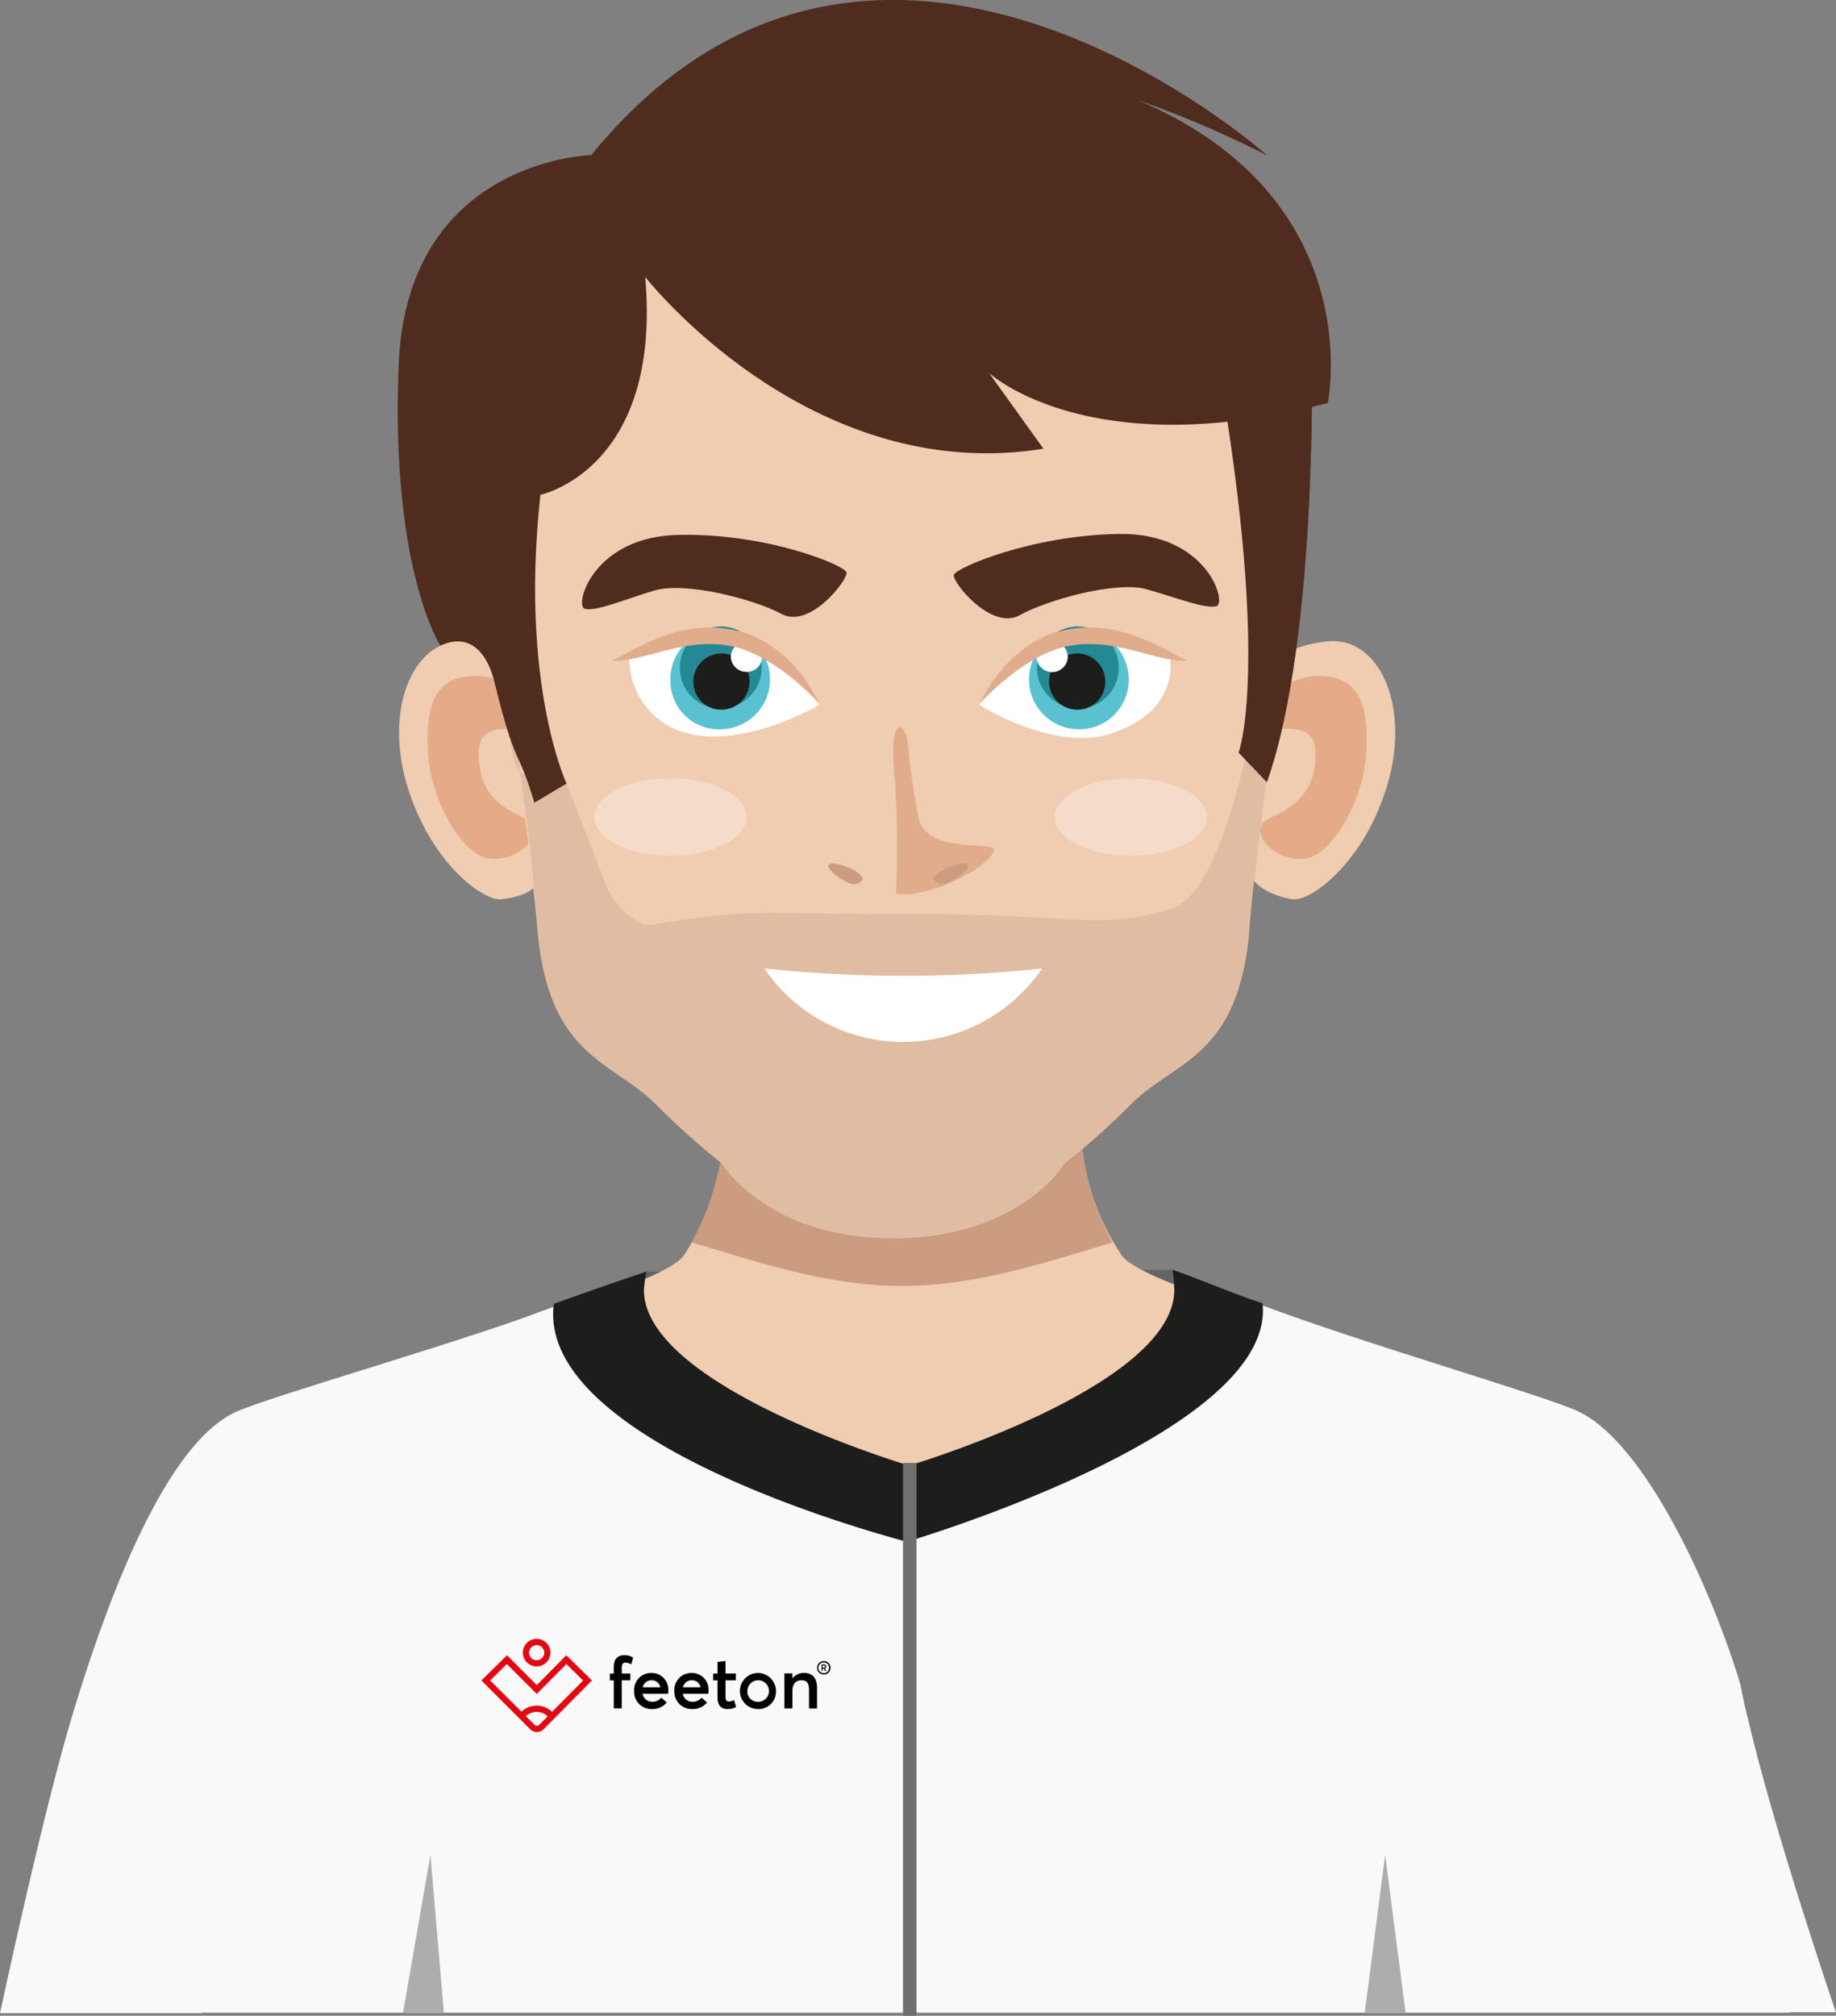 <svg xmlns="http://www.w3.org/2000/svg" width="136.223" height="149.5" viewBox="0 0 136.223 149.5">
  <rect x="0" y="0" width="136.223" height="149.5" fill="#808080" stroke="none"/>
  <g id="Group_1159" data-name="Group 1159" transform="translate(-57 -38)">
    <g id="Boy_B2" transform="translate(19.7 2.163)">
      <g id="Group_413" data-name="Group 413" transform="translate(37.3 35.837)">
        <path id="Path_541" data-name="Path 541" d="M178.089,354.38c-26.9,0-33.58-12.806-32.1-21.58,2.645-.968,10.516-4.1,12.774-4.871l39.064-.129c2.258.774,9.742,4.032,12.387,5,1.29,9.387-5.226,21.58-32.128,21.58" transform="translate(-110.799 -233.62)" fill="#636466"/>
        <path id="Path_542" data-name="Path 542" d="M179.715,297.6l13.193,2.806,13.355-2.806a17.826,17.826,0,0,0,3.032,8.71c.774,1,4.193,2.355,8.484,3.742.258,5.516-24.741,15.935-24.741,15.935s-25-10.419-24.741-15.935c4.29-1.387,7.71-2.742,8.451-3.742a18.382,18.382,0,0,0,2.968-8.71" transform="translate(-126.039 -213.162)" fill="#f0ccb0"/>
        <path id="Path_543" data-name="Path 543" d="M227.625,305.31c-4.71,1.387-10,3.226-15.613,3.226s-10.9-1.839-15.613-3.226a19.794,19.794,0,0,0,2.355-7.71l13.193,2.806L225.3,297.6a19.192,19.192,0,0,0,2.323,7.71" transform="translate(-145.078 -213.162)" fill="#cc9c7f"/>
        <path id="Path_544" data-name="Path 544" d="M330.068,183.249c3.742-.419,6.193,4.613,4.484,10.548-1.742,5.9-5.71,8.71-7,8.58s-3.452-1.032-3.452-2.613,1.806-14.451,1.806-14.451.387-1.645,4.161-2.064" transform="translate(-231.586 -135.681)" fill="#f0ccb0" fill-rule="evenodd"/>
        <path id="Path_545" data-name="Path 545" d="M331.85,191.284c2.452.129,3.452,1.871,3.161,5.9-.258,3.452-2.613,7.516-4.613,7.645-2.032.129-3.613-1.452-3.161-2.452.419-1,4.032-1,4.032-5.355,0-3.161-4.032-.871-3.9-2.613.129-1.677,2.032-3.258,4.484-3.129" transform="translate(-233.658 -141.136)" fill="#e3ab88" fill-rule="evenodd"/>
        <path id="Path_546" data-name="Path 546" d="M134.119,183.249c-3.742-.419-6.193,4.613-4.484,10.548,1.742,5.9,5.71,8.71,7,8.58s3.032-.581,3.032-2.161-1.387-14.9-1.387-14.9-.387-1.645-4.161-2.064" transform="translate(-99.474 -135.681)" fill="#f0ccb0" fill-rule="evenodd"/>
        <path id="Path_547" data-name="Path 547" d="M138.859,191.284c-2.452.129-3.452,1.871-3.161,5.9.258,3.452,2.613,7.516,4.613,7.645,2.032.129,3.613-1.452,3.161-2.452-.419-1-4.032-1-4.032-5.355,0-3.161,4.032-.871,3.9-2.613-.129-1.677-2.032-3.258-4.484-3.129" transform="translate(-103.924 -141.136)" fill="#e3ab88" fill-rule="evenodd"/>
        <path id="Path_548" data-name="Path 548" d="M160.171,93.2c4.677-4.742,9.774-7.9,22.677-7.9s18,3.161,22.677,7.9c4.548,4.613,5.871,12.9,5.871,21.064s-1.548,16.484-2.129,23.967c-.742,9.484-5.484,9.774-8.71,12.935a56.187,56.187,0,0,1-5,4.484s-3.323,5.548-12.709,5.548-12.709-5.548-12.709-5.548a56.187,56.187,0,0,1-5-4.484c-3.226-3.161-7.9-3.452-8.71-12.935-.645-7.451-2.129-15.806-2.129-23.967,0-8.129,1.29-16.419,5.871-21.064" transform="translate(-116.559 -69.344)" fill="#f0ccb0"/>
        <path id="Path_549" data-name="Path 549" d="M243.144,203c-.613.516-.387,2.774-.258,4.226a76.31,76.31,0,0,1,.065,8.129c2.613.355,6.871-1.968,7.29-3.226.1-.71-4.9.29-5.581-2.258a45.4,45.4,0,0,1-.839-5.806c-.226-1.161-.677-1.065-.677-1.065" transform="translate(-176.468 -149.073)" fill="#e1ac8b" fill-rule="evenodd"/>
        <path id="Path_550" data-name="Path 550" d="M252,235.542c.065-.613,2.161-1.419,2.516-1.1.355.29-1.161,1.355-1.71,1.452a.784.784,0,0,1-.806-.355" transform="translate(-182.743 -170.33)" fill="#cc9c7f" fill-rule="evenodd"/>
        <path id="Path_551" data-name="Path 551" d="M230.4,235.542c-.065-.613-2.161-1.419-2.516-1.1-.355.29,1.161,1.355,1.71,1.452a.784.784,0,0,0,.806-.355" transform="translate(-166.373 -170.33)" fill="#cc9c7f" fill-rule="evenodd"/>
        <path id="Path_552" data-name="Path 552" d="M279.9,217.671c0-1.581,2.516-2.871,5.645-2.871s5.645,1.29,5.645,2.871-2.516,2.871-5.645,2.871-5.645-1.29-5.645-2.871" transform="translate(-201.643 -157.071)" fill="#f5dcc8"/>
        <path id="Path_553" data-name="Path 553" d="M174,217.671c0-1.581,2.516-2.871,5.645-2.871s5.645,1.29,5.645,2.871-2.516,2.871-5.645,2.871c-3.1,0-5.645-1.29-5.645-2.871" transform="translate(-129.904 -157.071)" fill="#f5dcc8"/>
        <path id="Path_554" data-name="Path 554" d="M190.79,161.568c.161.516-2.71,4.226-4.806,3.1s-7.193-2.419-9.451-1.742-4.355,1.581-5.161,1.355.613-5.452,7.129-5.484c6.516-.1,12.129,2.258,12.29,2.774" transform="translate(-127.984 -119.129)" fill="#502c1e" fill-rule="evenodd"/>
        <g id="Group_408" data-name="Group 408" transform="translate(45.354 46.54)">
          <path id="Path_555" data-name="Path 555" d="M196.187,186.65a9.223,9.223,0,0,0-8.774-5.355c-3.645.065-5.322,1.645-5.322,1.645a5.683,5.683,0,0,0,4.355,5.839c4.322,1.064,9.742-2.129,9.742-2.129" transform="translate(-180.735 -180.912)" fill="#fff" fill-rule="evenodd"/>
          <path id="Path_556" data-name="Path 556" d="M191.5,185.28a3.7,3.7,0,1,1,3.774,3.452,3.6,3.6,0,0,1-3.774-3.452" transform="translate(-187.112 -181.187)" fill="#5ac1d1"/>
          <path id="Path_557" data-name="Path 557" d="M193.7,183.666a3.036,3.036,0,1,1,3.1,2.839,2.98,2.98,0,0,1-3.1-2.839" transform="translate(-188.602 -180.509)" fill="#248993"/>
          <path id="Path_558" data-name="Path 558" d="M196.8,188.73a2.084,2.084,0,1,1,2.129,1.935,2.044,2.044,0,0,1-2.129-1.935" transform="translate(-190.702 -184.573)" fill="#1d1d1b"/>
          <path id="Path_559" data-name="Path 559" d="M205.4,184.529a1.122,1.122,0,0,1,1.129-1.129,1.173,1.173,0,0,1,1.194,1.1,1.122,1.122,0,0,1-1.129,1.129,1.152,1.152,0,0,1-1.194-1.1" transform="translate(-196.529 -182.34)" fill="#fff"/>
          <path id="Path_560" data-name="Path 560" d="M193.351,185.786c-1.161-2.419-3.29-4.806-6.193-5.452-4.387-1-7.742,1.677-9.258,2.226,2.355.161,5.226-1.71,8.742-1.1,2.581.452,5.226,2.71,6.71,4.322" transform="translate(-177.9 -180.113)" fill="#e1ac8b"/>
        </g>
        <path id="Path_561" data-name="Path 561" d="M290.5,183.258A1.26,1.26,0,0,1,291.758,182a1.239,1.239,0,0,1,1.258,1.258,1.258,1.258,0,1,1-2.516,0" transform="translate(-208.824 -134.852)" fill="#fff"/>
        <path id="Path_562" data-name="Path 562" d="M256.687,161.629c-.161.516,2.774,4.161,4.871,3s7.161-2.548,9.419-1.935c2.258.645,4.387,1.484,5.193,1.258.806-.258-.71-5.452-7.226-5.355s-12.1,2.516-12.258,3.032" transform="translate(-185.914 -118.997)" fill="#502c1e" fill-rule="evenodd"/>
        <g id="Group_409" data-name="Group 409" transform="translate(29.512)">
          <path id="Path_563" data-name="Path 563" d="M147.146,56.373s12.129,15.548,29.548,12.742L172.662,63.5s7.419,6.871,25.129,2.226c0,0,4.419-21.193-25.741-25.548a77.309,77.309,0,0,1,21.258,7.193s-29.032-25.935-50.16-.032c0,0-13.677.323-14.29,15.548s3.1,20.838,3.1,20.838,2.935-1.71,4.032,2.806c1.581,6.419,1.645,4.548,2.935,8.839l2.387-1.419s-3.484-7.419-1.935-21.419C139.372,72.534,148.4,70.663,147.146,56.373Z" transform="translate(-128.788 -35.837)" fill="#502c1e"/>
          <path id="Path_564" data-name="Path 564" d="M324.571,114s.581,21.806-3.323,32.806l-2.1-2.194s2.355-6.226-1.452-28.419Z" transform="translate(-256.762 -88.787)" fill="#502c1e"/>
        </g>
        <g id="Group_410" data-name="Group 410" transform="translate(72.676 46.54)">
          <path id="Path_565" data-name="Path 565" d="M262.6,186.65a9.223,9.223,0,0,1,8.774-5.355c3.645.065,5.322,1.645,5.322,1.645s1.032,4.1-4.355,5.839c-4.258,1.387-9.742-2.129-9.742-2.129" transform="translate(-262.6 -180.912)" fill="#fff" fill-rule="evenodd"/>
          <path id="Path_566" data-name="Path 566" d="M281.386,185.28a3.7,3.7,0,1,0-3.774,3.452,3.657,3.657,0,0,0,3.774-3.452" transform="translate(-270.322 -181.187)" fill="#5ac1d1"/>
          <path id="Path_567" data-name="Path 567" d="M281.863,183.666a3.036,3.036,0,1,0-3.1,2.839,2.98,2.98,0,0,0,3.1-2.839" transform="translate(-271.541 -180.509)" fill="#248993"/>
          <path id="Path_568" data-name="Path 568" d="M282.76,188.73a2.084,2.084,0,1,0-2.129,1.935,2.044,2.044,0,0,0,2.129-1.935" transform="translate(-273.437 -184.573)" fill="#1d1d1b"/>
          <path id="Path_569" data-name="Path 569" d="M278.023,184.529a1.122,1.122,0,0,0-1.129-1.129,1.173,1.173,0,0,0-1.194,1.1,1.162,1.162,0,0,0,2.323.032" transform="translate(-271.474 -182.34)" fill="#fff"/>
          <path id="Path_570" data-name="Path 570" d="M262.6,185.786c1.161-2.419,3.29-4.806,6.193-5.452,4.387-1,7.742,1.677,9.258,2.226-2.355.161-5.226-1.71-8.742-1.1-2.581.452-5.226,2.71-6.71,4.322" transform="translate(-262.6 -180.113)" fill="#e1ac8b"/>
        </g>
        <path id="Path_571" data-name="Path 571" d="M161.654,192.509c.419,1.387,2.161,3.484,3.613,3.258,7.581-1.226,7.355-.774,19.064-.774,12.9,0,13.613,1.226,19.29-.355,6.258-1.774,8.064-30.645,8.064-22.483s-1.548,16.484-2.129,23.967c-.742,9.484-5.484,9.774-8.71,12.935a56.187,56.187,0,0,1-5,4.484s-3.323,5.548-12.709,5.548-12.709-5.548-12.709-5.548a56.187,56.187,0,0,1-5-4.484c-3.226-3.161-7.9-3.452-8.71-12.935-.645-7.451-.806-7.677-1.323-11.806-.968-8.1-1.677,4.161,2.9-.452Z" transform="translate(-116.816 -127.2)" fill="#502c1e" opacity="0.1"/>
        <path id="Path_572" data-name="Path 572" d="M223.455,259.048a96.639,96.639,0,0,0,10.258-.548,12.468,12.468,0,0,1-20.613,0,98.22,98.22,0,0,0,10.355.548" transform="translate(-156.391 -186.675)" fill="#fff"/>
        <path id="Path_573" data-name="Path 573" d="M218.079,338.874c-1.677-.548-3.193-1.1-4.484-1.581-.387,7.193-4.064,14.161-20.161,13.935-14.451-.194-20.387-5.935-19.9-14.129-1.387.548-3.1,1.161-4.935,1.774-.258,5.516,25.548,14.258,25.548,14.258S218.3,344.422,218.079,338.874Z" transform="translate(-126.242 -239.92)" fill="#cc9c7f"/>
        <path id="Path_574" data-name="Path 574" d="M170.978,361.648c-1.452-6.226-7.032-19.967-12.742-22.483-2.774-1.226-12.161-4.968-19.774-7.806-2.29-.742-4.355-1.581-6.29-2.258l.032,2.548.387,1.226c-.677,4.452-5.29,11.451-20.516,11.451-17.645,0-20.935-7.161-20.548-12.258-.258-.226.839-1.71.839-1.71V329.1c-1.742.613-3.677,1.29-6.484,2.323-7.677,2.839-17.193,6.516-19.935,7.742-5.71,2.516-10.193,16-12.064,22.129-2.258,7.322-5.484,22.483-5.484,22.483H177.656C177.591,383.776,173.011,370.293,170.978,361.648Z" transform="translate(-44.819 -234.501)" fill="#f9f9f9"/>
        <path id="Path_575" data-name="Path 575" d="M218.44,337.274c-1.677-.548-3.193-1.1-4.516-1.581-.387,7.193-4.064,14.161-20.193,13.935-14.484-.194-20.419-5.935-19.967-14.129-1.387.548-3.1,1.161-4.968,1.774-.258,5.516,24.806,15.935,24.806,15.935S218.7,342.79,218.44,337.274Z" transform="translate(-126.377 -238.836)" fill="#cc9c7f"/>
        <path id="Path_576" data-name="Path 576" d="M130,474.009l2.032-11.709,1,11.709Z" transform="translate(-100.097 -324.734)" fill="#adadad" fill-rule="evenodd"/>
        <path id="Path_577" data-name="Path 577" d="M351.2,474.009l1.516-11.709,1.516,11.709Z" transform="translate(-249.944 -324.734)" fill="#adadad" fill-rule="evenodd"/>
        <g id="Group_411" data-name="Group 411" transform="translate(0 96.083)">
          <path id="Path_578" data-name="Path 578" d="M52.267,386.893c2.064-6.968,8.322-28.064,10.58-33.354,3.161-8.258,20.774-10.968,20.774-10.968l-2.9-8.871c-.71.258-1.484.548-2.355.871-7.677,2.839-20.742,6.516-23.516,7.742-5.71,2.516-10.193,16-12.064,22.129-2.258,7.322-5.484,22.483-5.484,22.483H52.267Z" transform="translate(-37.3 -333.7)" fill="#f9f9f9"/>
          <path id="Path_579" data-name="Path 579" d="M353.2,365.1q-.242-.968-.484-2.226c-2.032-6.806-7.032-18-12.129-20.29-2.774-1.226-15.742-4.968-23.322-7.806l-1.742-.581-3.226,8s19.419,6.032,21.645,9.774c1.9,3.193,8.742,28.129,10.677,35.225h15.193C359.815,387.231,355.2,373.748,353.2,365.1Z" transform="translate(-223.592 -334.039)" fill="#f9f9f9"/>
        </g>
        <path id="Path_582" data-name="Path 582" d="M217.159,330.284c-2.419-.806-4.677-1.806-6.677-2.484a11.517,11.517,0,0,1,.129,1.484c0,7.193-19.677,13.032-19.677,13.032s-19.677-5.839-19.677-13.032a9.787,9.787,0,0,1,.194-1.355c-1.839.613-3.9,1.323-6.871,2.387l-.032.226c-.968,10.516,26.225,17.419,26.225,17.419S218.191,339.9,217.159,330.284Z" transform="translate(-123.483 -233.62)" fill="#1d1d1b"/>
      </g>
    </g>
    <g id="feeton_Logo_RGB" transform="translate(42.617 -165.549)">
      <g id="Group_1130" data-name="Group 1130" transform="translate(50.1 325.1)">
        <g id="Group_1128" data-name="Group 1128" transform="translate(0 0)">
          <g id="Group_1127" data-name="Group 1127" transform="translate(3.074)">
            <g id="Group_1126" data-name="Group 1126">
              <path id="Path_2023" data-name="Path 2023" d="M140.189,327.143a1.025,1.025,0,0,1-.721-.3,1.023,1.023,0,1,1,1.443,0A1.025,1.025,0,0,1,140.189,327.143Zm0-1.581a.558.558,0,0,0-.393.956.56.56,0,0,0,.79,0,.551.551,0,0,0,.124-.611A.563.563,0,0,0,140.189,325.563Z" transform="translate(-139.163 -325.1)" fill="#e30613"/>
            </g>
          </g>
          <path id="Path_2024" data-name="Path 2024" d="M56.4,360.2l-2.191,2.215L52,360.2l-1.9,1.87,3.62,3.62a.7.7,0,0,0,.5.207h0a.7.7,0,0,0,.5-.21l3.582-3.617Zm-4.41.652,2.219,2.219,2.195-2.216,1.242,1.222L55.342,364.4a1.638,1.638,0,0,0-2.267-.014l-2.323-2.316Zm2.4,4.51a.232.232,0,0,1-.173.073h0a.232.232,0,0,1-.173-.073l-.645-.645a1.177,1.177,0,0,1,1.615.014Z" transform="translate(-50.1 -358.989)" fill="#e30613"/>
        </g>
        <g id="Group_1129" data-name="Group 1129" transform="translate(9.532 1.204)">
          <path id="Path_2025" data-name="Path 2025" d="M326.59,361.871h-.29v-.507h.29v-.476c0-.58.276-.887.783-.887a1.237,1.237,0,0,1,.652.179l-.131.5a1.094,1.094,0,0,0-.435-.131c-.179,0-.276.121-.276.4v.411h.638v.507h-.638v2.088h-.594Z" transform="translate(-326.3 -360)"/>
          <path id="Path_2026" data-name="Path 2026" d="M381.033,399.608a1.328,1.328,0,0,1-.017.235h-1.891a.718.718,0,0,0,.739.594.8.8,0,0,0,.645-.307l.414.356a1.332,1.332,0,0,1-1.094.49,1.28,1.28,0,0,1-1.329-1.339,1.253,1.253,0,0,1,1.263-1.336,1.227,1.227,0,0,1,1.27,1.308Zm-1.229-.766a.652.652,0,0,0-.666.521h1.3a.623.623,0,0,0-.632-.521Z" transform="translate(-376.699 -396.978)"/>
          <path id="Path_2027" data-name="Path 2027" d="M467.533,399.608a1.34,1.34,0,0,1-.017.235h-1.891a.718.718,0,0,0,.739.594.8.8,0,0,0,.645-.307l.414.356a1.332,1.332,0,0,1-1.094.49A1.28,1.28,0,0,1,465,399.636a1.253,1.253,0,0,1,1.263-1.336,1.228,1.228,0,0,1,1.27,1.308Zm-1.229-.766a.652.652,0,0,0-.666.521h1.3a.621.621,0,0,0-.632-.521Z" transform="translate(-460.214 -396.978)"/>
          <path id="Path_2028" data-name="Path 2028" d="M549.542,376.165c-.445,0-.725-.283-.725-.863v-1.267H548.5v-.507h.318v-.863l.594-.066v.928h.763v.507h-.763v1.211c0,.266.083.362.248.362a.9.9,0,0,0,.383-.111l.155.514a1.205,1.205,0,0,1-.656.152Z" transform="translate(-540.832 -372.165)"/>
          <path id="Path_2029" data-name="Path 2029" d="M605.863,401.074a1.337,1.337,0,1,1,1.36-1.336,1.294,1.294,0,0,1-1.36,1.336Zm0-.538a.8.8,0,1,0-.759-.794.756.756,0,0,0,.759.794Z" transform="translate(-594.899 -397.075)"/>
          <path id="Path_2030" data-name="Path 2030" d="M703.923,399.6v1.529h-.594v-1.377c0-.549-.2-.718-.562-.718-.4,0-.673.28-.673.79v1.3H701.5v-2.6h.594v.356h.007a1.127,1.127,0,0,1,.87-.393C703.54,398.5,703.923,398.824,703.923,399.6Z" transform="translate(-688.552 -397.171)"/>
        </g>
      </g>
      <g id="Group_1131" data-name="Group 1131" transform="translate(75.006 326.743)">
        <path id="Path_2031" data-name="Path 2031" d="M772.292,372.7a.5.5,0,1,1-.493.5.5.5,0,0,1,.493-.5Zm0,.9a.4.4,0,1,0-.4-.4.4.4,0,0,0,.4.4Zm.072-.352.128.186h-.09l-.121-.179h-.069v.179h-.076v-.483h.176a.143.143,0,0,1,.162.152A.14.14,0,0,1,772.361,373.249Zm-.152-.062h.079c.072,0,.1-.038.1-.083a.083.083,0,0,0-.093-.083h-.086Z" transform="translate(-771.799 -372.7)"/>
      </g>
    </g>
    <line id="Line_1" data-name="Line 1" y2="41" transform="translate(124.5 146.5)" fill="none" stroke="#707070" stroke-width="1"/>
  </g>
</svg>
